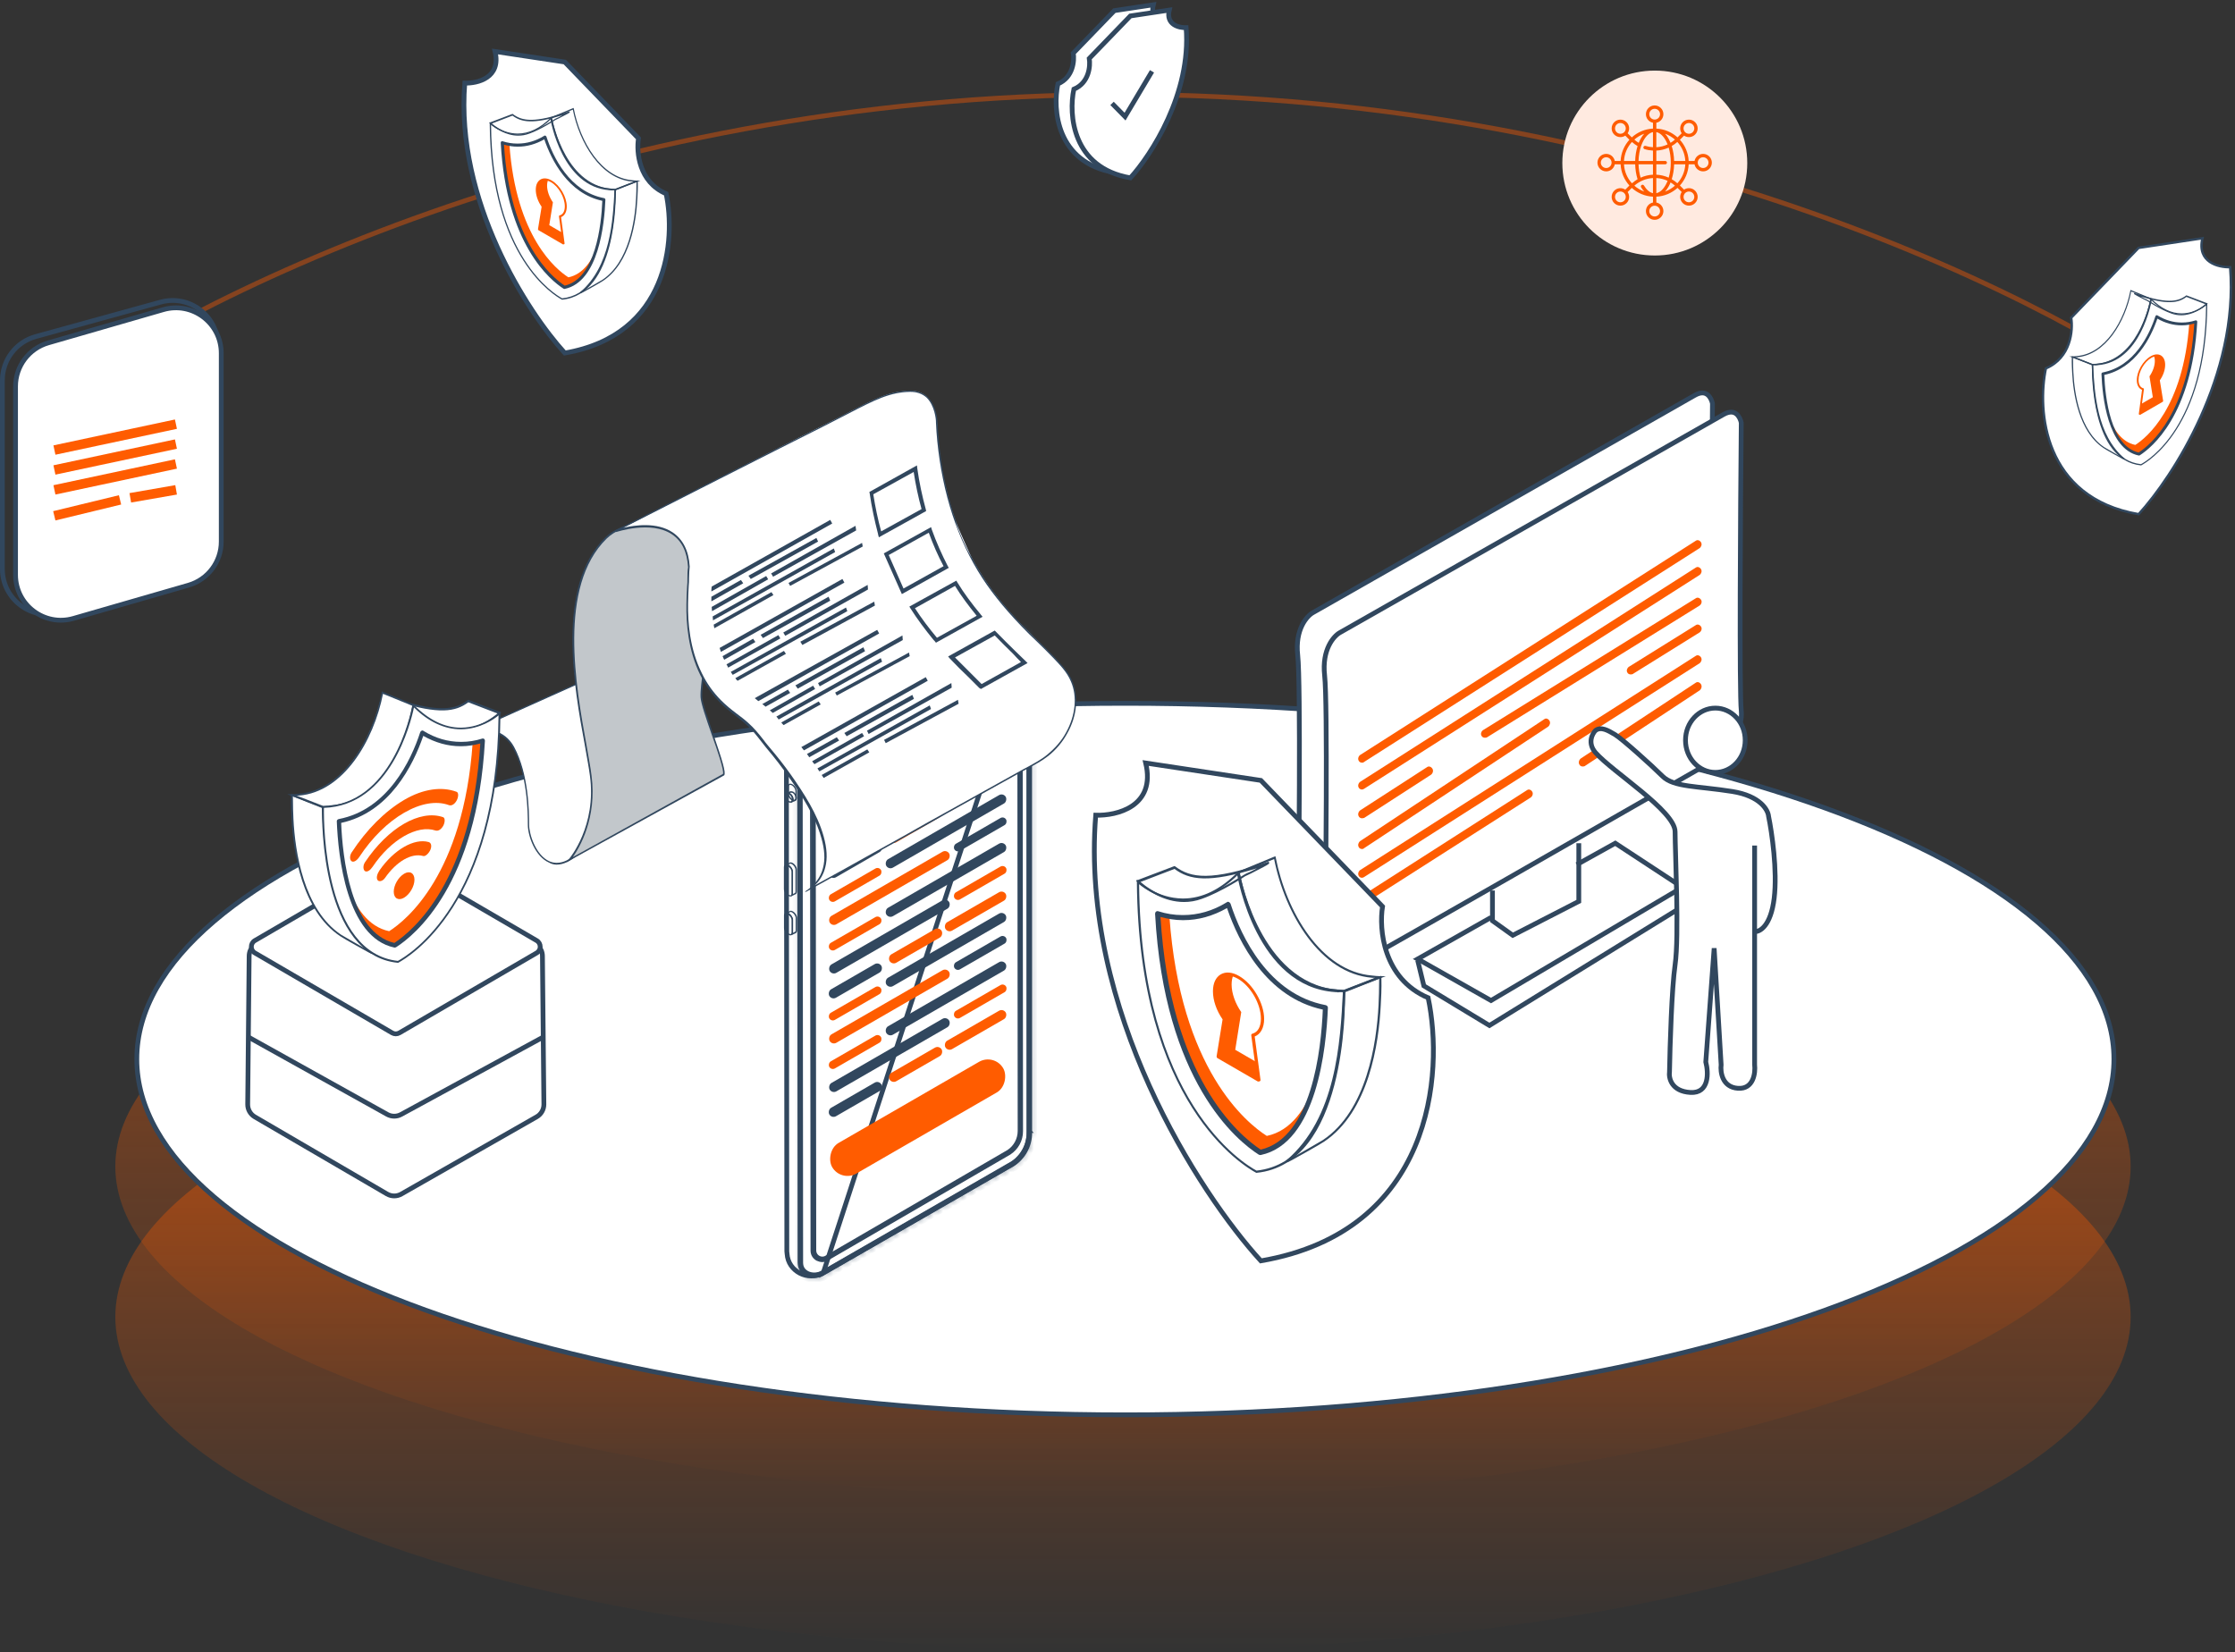 <svg width="468" height="346" viewBox="0 0 468 346" fill="none" xmlns="http://www.w3.org/2000/svg">
<rect x="0" y="0" width="468" height="346" fill="#333333" stroke="none"/>
<ellipse cx="235.147" cy="244.282" rx="211" ry="69.5" fill="url(#paint0_linear_408_18646)" fill-opacity="0.5"/>
<ellipse cx="235.147" cy="275.782" rx="211" ry="70" fill="url(#paint1_linear_408_18646)" fill-opacity="0.5"/>
<path d="M442.647 221.782C442.647 231.936 436.956 241.674 426.516 250.595C416.079 259.515 400.946 267.57 382.202 274.345C344.72 287.893 292.905 296.282 235.647 296.282C178.39 296.282 126.575 287.893 89.093 274.345C70.349 267.57 55.216 259.515 44.779 250.595C34.339 241.674 28.648 231.936 28.648 221.782C28.648 211.629 34.339 201.89 44.779 192.969C55.216 184.049 70.349 175.994 89.093 169.219C126.575 155.671 178.39 147.282 235.647 147.282C292.905 147.282 344.72 155.671 382.202 169.219C400.946 175.994 416.079 184.049 426.516 192.969C436.956 201.89 442.647 211.629 442.647 221.782Z" fill="white" stroke="#31475E"/>
<path d="M215.454 134.342L215.454 134.388C215.455 134.439 215.455 134.514 215.455 134.613C215.456 134.812 215.457 135.105 215.458 135.486C215.459 136.248 215.461 137.36 215.462 138.773C215.465 141.599 215.467 145.627 215.469 150.457C215.473 160.116 215.475 172.979 215.477 185.837C215.479 198.694 215.48 211.547 215.48 221.185L215.48 232.831L215.48 236.093L215.48 236.952L215.48 237.173L215.48 237.229V237.243V237.246C215.48 237.247 215.48 237.247 215.98 237.247H215.48C215.48 239.865 214.187 242.296 212.02 243.721L172.401 266.51L215.454 134.342ZM215.454 134.342C214.967 130.987 210.831 129.174 207.647 131.009L168.057 153.825C165.937 155.253 164.651 157.631 164.676 160.185L164.676 160.189L164.759 262.059V262.059C164.759 262.209 164.781 262.369 164.808 262.529L164.812 262.554L164.813 262.58C165.038 266.221 169.145 268.378 172.4 266.511L215.454 134.342Z" fill="white" stroke="#31475E"/>
<path d="M166.289 167.757C166.4 167.757 166.483 167.729 166.565 167.674C166.731 167.564 166.841 167.398 166.841 167.15V165.632C166.841 165.135 166.455 164.528 165.958 164.252C165.682 164.086 165.406 164.058 165.213 164.169C165.047 164.279 164.937 164.445 164.937 164.693V166.239C164.937 166.736 165.323 167.343 165.82 167.619C165.986 167.702 166.151 167.757 166.289 167.757ZM165.489 164.362C165.572 164.362 165.71 164.39 165.82 164.472C166.207 164.693 166.565 165.218 166.565 165.632V167.15C166.565 167.26 166.538 167.37 166.427 167.453C166.317 167.508 166.151 167.481 165.958 167.37C165.572 167.15 165.213 166.625 165.213 166.211V164.666C165.213 164.555 165.241 164.445 165.351 164.362C165.406 164.362 165.461 164.362 165.489 164.362Z" fill="#31475E"/>
<path d="M165.527 168.113C165.609 168.113 165.692 168.085 165.775 168.058C165.968 167.975 166.079 167.782 166.134 167.533C166.217 167.036 165.913 166.429 165.444 166.126C165.195 165.96 164.947 165.932 164.726 166.043C164.533 166.126 164.423 166.319 164.368 166.567C164.285 167.064 164.588 167.671 165.057 167.975C165.223 168.058 165.389 168.113 165.527 168.113ZM165.002 166.264C165.085 166.264 165.195 166.291 165.306 166.374C165.665 166.595 165.913 167.119 165.858 167.506C165.83 167.671 165.775 167.782 165.665 167.809C165.554 167.864 165.389 167.837 165.223 167.726C164.864 167.506 164.616 166.981 164.671 166.595C164.699 166.429 164.754 166.319 164.864 166.291C164.892 166.264 164.947 166.264 165.002 166.264Z" fill="#31475E"/>
<path d="M165.682 168.087L165.792 168.031L166.537 167.728C166.758 167.618 166.813 167.424 166.841 167.231C166.924 166.734 166.62 166.127 166.151 165.824C165.93 165.686 165.599 165.686 165.571 165.686H165.516L164.771 165.989L164.854 166.238C164.964 166.21 165.13 166.238 165.268 166.32C165.627 166.541 165.875 167.066 165.82 167.452C165.792 167.59 165.737 167.7 165.654 167.756L165.544 167.838L165.682 168.087ZM165.599 165.989C165.682 165.989 165.875 166.017 166.013 166.072C166.372 166.293 166.62 166.817 166.565 167.204C166.537 167.397 166.482 167.452 166.427 167.48L166.123 167.618C166.123 167.59 166.123 167.562 166.151 167.535C166.234 167.038 165.93 166.431 165.461 166.127C165.433 166.1 165.406 166.1 165.378 166.072L165.599 165.989Z" fill="#31475E"/>
<path d="M165.719 187.679L166.519 187.293C166.685 187.238 166.878 187.072 166.878 186.713V182.104C166.878 181.607 166.492 181 165.995 180.724C165.802 180.614 165.581 180.531 165.36 180.614L165.332 180.641L165.388 180.779L165.305 180.669L164.477 181.055L164.587 181.304C164.698 181.249 164.863 181.276 165.029 181.386C165.415 181.607 165.774 182.132 165.774 182.546V187.155C165.774 187.265 165.746 187.403 165.636 187.458L165.719 187.679ZM165.526 180.862C165.581 180.862 165.691 180.89 165.829 180.973C166.216 181.193 166.574 181.718 166.574 182.132V186.741C166.574 186.962 166.464 187.017 166.381 187.044L165.995 187.238C165.995 187.21 165.995 187.182 165.995 187.127V182.518C165.995 182.021 165.608 181.414 165.112 181.138C165.084 181.111 165.029 181.083 165.001 181.083L165.443 180.89C165.47 180.862 165.498 180.862 165.526 180.862Z" fill="#31475E"/>
<path d="M165.498 187.737C165.608 187.737 165.691 187.71 165.774 187.655C165.939 187.544 166.05 187.379 166.05 187.13V182.521C166.05 182.024 165.663 181.417 165.167 181.141C164.891 180.976 164.615 180.948 164.421 181.058C164.256 181.169 164.145 181.334 164.145 181.583V186.192C164.145 186.689 164.532 187.296 165.029 187.572C165.194 187.682 165.36 187.737 165.498 187.737ZM164.697 181.279C164.78 181.279 164.918 181.307 165.029 181.39C165.415 181.61 165.774 182.135 165.774 182.549V187.158C165.774 187.268 165.746 187.379 165.636 187.461C165.525 187.517 165.36 187.489 165.167 187.379C164.78 187.158 164.421 186.634 164.421 186.22V181.61C164.421 181.5 164.449 181.39 164.559 181.307C164.587 181.279 164.642 181.279 164.697 181.279Z" fill="#31475E"/>
<path d="M165.759 195.825L166.559 195.438C166.725 195.383 166.918 195.218 166.918 194.859V192.237C166.918 191.74 166.532 191.133 166.035 190.857C165.842 190.747 165.621 190.664 165.4 190.747L165.372 190.774L165.428 190.912L165.345 190.802L164.517 191.188L164.627 191.437C164.738 191.381 164.903 191.409 165.069 191.519C165.455 191.74 165.814 192.264 165.814 192.678V195.3C165.814 195.411 165.786 195.549 165.676 195.604L165.759 195.825ZM165.566 190.967C165.621 190.967 165.731 190.995 165.869 191.078C166.256 191.299 166.614 191.823 166.614 192.237V194.859C166.614 195.08 166.504 195.135 166.421 195.162L166.035 195.356C166.035 195.328 166.035 195.3 166.035 195.245V192.623C166.035 192.126 165.648 191.519 165.152 191.243C165.124 191.216 165.069 191.188 165.041 191.188L165.483 190.995C165.51 190.967 165.538 190.967 165.566 190.967Z" fill="#31475E"/>
<path d="M165.517 195.878C165.628 195.878 165.711 195.851 165.793 195.795C165.959 195.685 166.069 195.519 166.069 195.271V192.649C166.069 192.152 165.683 191.545 165.186 191.269C164.91 191.104 164.634 191.076 164.441 191.186C164.275 191.297 164.165 191.462 164.165 191.711V194.333C164.165 194.829 164.551 195.437 165.048 195.713C165.214 195.823 165.379 195.878 165.517 195.878ZM164.689 191.38C164.772 191.38 164.91 191.407 165.021 191.49C165.407 191.711 165.766 192.235 165.766 192.649V195.271C165.766 195.381 165.738 195.492 165.628 195.575C165.517 195.63 165.352 195.602 165.159 195.492C164.772 195.271 164.413 194.747 164.413 194.333V191.711C164.413 191.6 164.441 191.49 164.551 191.407C164.607 191.38 164.634 191.38 164.689 191.38Z" fill="#31475E"/>
<path d="M167.657 264.405V264.406C167.657 265.496 168.231 266.262 169.056 266.664C169.893 267.072 170.997 267.107 172.009 266.664L212.02 243.639C214.187 242.214 215.48 239.783 215.48 237.165C215.48 237.165 215.48 237.165 215.48 237.165L215.453 134.32C215.376 133.258 214.864 132.475 214.123 132.107C213.379 131.738 212.288 131.732 210.956 132.474C210.955 132.474 210.954 132.475 210.953 132.476L170.955 155.537C168.839 156.962 167.574 159.341 167.574 161.901C167.574 161.901 167.574 161.901 167.574 161.901L167.657 264.405Z" stroke="#31475E"/>
<mask id="path-13-inside-1_408_18646" fill="white">
<path d="M170.501 267.609C171.109 267.609 171.716 267.471 172.295 267.223L212.37 244.177C214.743 242.604 216.151 239.982 216.123 237.167L216.096 134.276C216.013 133.062 215.433 132.068 214.495 131.572C213.418 130.992 212.066 131.13 210.658 131.903L170.639 154.948C168.321 156.494 166.941 159.061 166.941 161.848L167.024 264.352C167.024 265.484 167.521 266.422 168.431 267.002C169.039 267.416 169.756 267.609 170.501 267.609ZM215.82 134.304L215.847 237.167C215.847 239.899 214.495 242.438 212.204 243.956L172.157 267.002C170.943 267.526 169.563 267.471 168.569 266.809C167.741 266.284 167.3 265.429 167.272 264.38L167.189 161.876C167.189 159.171 168.514 156.687 170.75 155.197L210.769 132.151C212.094 131.406 213.363 131.296 214.329 131.82C215.212 132.289 215.737 133.172 215.82 134.304Z"/>
</mask>
<path d="M170.501 267.609C171.109 267.609 171.716 267.471 172.295 267.223L212.37 244.177C214.743 242.604 216.151 239.982 216.123 237.167L216.096 134.276C216.013 133.062 215.433 132.068 214.495 131.572C213.418 130.992 212.066 131.13 210.658 131.903L170.639 154.948C168.321 156.494 166.941 159.061 166.941 161.848L167.024 264.352C167.024 265.484 167.521 266.422 168.431 267.002C169.039 267.416 169.756 267.609 170.501 267.609ZM215.82 134.304L215.847 237.167C215.847 239.899 214.495 242.438 212.204 243.956L172.157 267.002C170.943 267.526 169.563 267.471 168.569 266.809C167.741 266.284 167.3 265.429 167.272 264.38L167.189 161.876C167.189 159.171 168.514 156.687 170.75 155.197L210.769 132.151C212.094 131.406 213.363 131.296 214.329 131.82C215.212 132.289 215.737 133.172 215.82 134.304Z" fill="#31475E"/>
<path d="M172.295 267.223L172.794 268.09L172.743 268.119L172.689 268.142L172.295 267.223ZM212.37 244.177L212.922 245.011L212.896 245.028L212.868 245.044L212.37 244.177ZM216.123 237.167L215.123 237.177L215.123 237.167L216.123 237.167ZM216.096 134.276L217.093 134.208L217.096 134.242L217.096 134.276L216.096 134.276ZM214.495 131.572L214.027 132.455L214.021 132.452L214.495 131.572ZM210.658 131.903L210.159 131.036L210.168 131.031L210.177 131.026L210.658 131.903ZM170.639 154.948L170.085 154.116L170.112 154.098L170.14 154.082L170.639 154.948ZM166.941 161.848L165.941 161.849V161.848H166.941ZM167.024 264.352L168.024 264.351V264.352H167.024ZM168.431 267.002L168.968 266.158L168.982 266.167L168.995 266.176L168.431 267.002ZM215.82 134.304L216.817 134.231L216.82 134.267L216.82 134.304L215.82 134.304ZM215.847 237.167L216.847 237.167V237.167H215.847ZM212.204 243.956L212.756 244.79L212.73 244.807L212.703 244.823L212.204 243.956ZM172.157 267.002L172.656 267.869L172.606 267.897L172.554 267.92L172.157 267.002ZM168.569 266.809L169.104 265.964L169.114 265.97L169.124 265.977L168.569 266.809ZM167.272 264.38L166.273 264.406L166.272 264.393L166.272 264.381L167.272 264.38ZM167.189 161.876L166.189 161.877V161.876H167.189ZM170.75 155.197L170.195 154.365L170.222 154.346L170.251 154.33L170.75 155.197ZM210.769 132.151L210.27 131.285L210.279 131.28L210.769 132.151ZM214.329 131.82L213.86 132.703L213.852 132.699L214.329 131.82ZM170.501 266.609C170.957 266.609 171.43 266.505 171.901 266.303L172.689 268.142C172.001 268.437 171.261 268.609 170.501 268.609V266.609ZM171.797 266.356L211.871 243.31L212.868 245.044L172.794 268.09L171.797 266.356ZM211.817 243.344C213.913 241.954 215.147 239.647 215.123 237.177L217.123 237.157C217.154 240.317 215.573 243.254 212.922 245.011L211.817 243.344ZM215.123 237.167L215.096 134.277L217.096 134.276L217.123 237.167L215.123 237.167ZM215.098 134.344C215.034 133.407 214.603 132.761 214.027 132.455L214.963 130.688C216.263 131.376 216.992 132.717 217.093 134.208L215.098 134.344ZM214.021 132.452C213.349 132.09 212.374 132.102 211.14 132.779L210.177 131.026C211.758 130.158 213.488 129.894 214.969 130.691L214.021 132.452ZM211.157 132.769L171.138 155.815L170.14 154.082L210.159 131.036L211.157 132.769ZM171.194 155.78C169.153 157.141 167.941 159.396 167.941 161.848H165.941C165.941 158.725 167.489 155.846 170.085 154.116L171.194 155.78ZM167.941 161.847L168.024 264.351L166.024 264.353L165.941 161.849L167.941 161.847ZM168.024 264.352C168.024 265.164 168.364 265.773 168.968 266.158L167.894 267.845C166.677 267.071 166.024 265.804 166.024 264.352H168.024ZM168.995 266.176C169.414 266.461 169.929 266.609 170.501 266.609V268.609C169.583 268.609 168.663 268.37 167.868 267.828L168.995 266.176ZM216.82 134.304L216.847 237.167L214.847 237.167L214.82 134.304L216.82 134.304ZM216.847 237.167C216.847 240.233 215.328 243.086 212.756 244.79L211.652 243.123C213.661 241.791 214.847 239.566 214.847 237.167H216.847ZM212.703 244.823L172.656 267.869L171.659 266.135L211.705 243.09L212.703 244.823ZM172.554 267.92C171.086 268.554 169.339 268.524 168.015 267.641L169.124 265.977C169.787 266.418 170.8 266.499 171.761 266.084L172.554 267.92ZM168.034 267.653C166.888 266.928 166.308 265.743 166.273 264.406L168.272 264.354C168.292 265.115 168.595 265.641 169.104 265.964L168.034 267.653ZM166.272 264.381L166.189 161.877L168.189 161.875L168.272 264.379L166.272 264.381ZM166.189 161.876C166.189 158.839 167.679 156.042 170.195 154.365L171.304 156.029C169.349 157.332 168.189 159.503 168.189 161.876H166.189ZM170.251 154.33L210.27 131.285L211.268 133.018L171.249 156.063L170.251 154.33ZM210.279 131.28C211.784 130.433 213.435 130.197 214.806 130.941L213.852 132.699C213.292 132.395 212.403 132.379 211.259 133.023L210.279 131.28ZM214.798 130.937C216.035 131.594 216.713 132.817 216.817 134.231L214.822 134.377C214.76 133.528 214.39 132.984 213.86 132.703L214.798 130.937Z" fill="#31475E" mask="url(#path-13-inside-1_408_18646)"/>
<path d="M173.174 263.351L173.185 263.344L173.197 263.337L211.243 241.237C212.723 240.253 213.601 238.593 213.602 236.833C213.602 236.833 213.602 236.832 213.602 236.832L213.519 136.664C213.469 135.976 213.138 135.482 212.675 135.252C212.21 135.021 211.5 135.001 210.596 135.508C210.595 135.508 210.594 135.509 210.593 135.509L172.607 157.578C171.158 158.533 170.305 160.163 170.305 161.899C170.305 161.9 170.305 161.9 170.305 161.9L170.415 261.837V261.837C170.415 263.291 171.99 264.126 173.174 263.351Z" stroke="#31475E"/>
<path d="M172.181 264.293C172.651 264.293 173.092 264.155 173.506 263.879L211.566 241.772C213.249 240.668 214.243 238.819 214.215 236.832L214.132 136.646C214.077 135.763 213.663 135.073 213.001 134.714C212.256 134.3 211.262 134.383 210.269 134.962L172.237 157.069C170.581 158.146 169.615 159.967 169.615 161.954L169.725 261.892C169.725 262.803 170.222 263.603 171.022 264.017C171.409 264.183 171.795 264.293 172.181 264.293ZM211.98 134.714C212.311 134.714 212.614 134.797 212.89 134.935C213.47 135.238 213.829 135.873 213.884 136.646L213.967 236.832C213.967 238.736 213.028 240.502 211.428 241.551L173.368 263.658C172.706 264.1 171.878 264.127 171.16 263.769C170.443 263.382 170.029 262.692 170.029 261.864L169.918 161.927C169.918 160.05 170.829 158.311 172.402 157.29L210.434 135.183C210.959 134.879 211.511 134.714 211.98 134.714Z" fill="#31475E"/>
<path d="M185.345 147.382L194.066 142.304C194.315 142.166 194.536 142.304 194.536 142.635C194.536 142.966 194.342 143.353 194.094 143.518L185.373 148.597C185.124 148.735 184.903 148.597 184.903 148.266C184.903 147.934 185.097 147.548 185.345 147.382Z" fill="#31475E"/>
<rect width="28.884" height="2.037" rx="1.018" transform="matrix(-0.866 0.5 0.5 0.866 210.088 140.766)" fill="#31475E"/>
<rect width="28.884" height="2.037" rx="1.018" transform="matrix(-0.866 0.5 0.5 0.866 210.088 165.99)" fill="#31475E"/>
<rect width="28.884" height="2.037" rx="1.018" transform="matrix(-0.866 0.5 0.5 0.866 210.088 190.805)" fill="#31475E"/>
<rect width="28.884" height="2.037" rx="1.018" transform="matrix(-0.866 0.5 0.5 0.866 210.088 150.938)" fill="#31475E"/>
<rect width="28.884" height="2.037" rx="1.018" transform="matrix(-0.866 0.5 0.5 0.866 210.088 176.159)" fill="#31475E"/>
<rect width="28.884" height="2.037" rx="1.018" transform="matrix(-0.866 0.5 0.5 0.866 210.088 200.977)" fill="#31475E"/>
<rect width="14.582" height="2.037" rx="1.018" transform="matrix(-0.866 0.5 0.5 0.866 210.088 161.106)" fill="#FF5C00"/>
<rect width="14.582" height="2.037" rx="1.018" transform="matrix(-0.866 0.5 0.5 0.866 210.088 186.333)" fill="#FF5C00"/>
<rect width="14.582" height="2.037" rx="1.018" transform="matrix(-0.866 0.5 0.5 0.866 210.088 211.146)" fill="#FF5C00"/>
<rect width="41.368" height="7.413" rx="3.706" transform="matrix(-0.866 0.5 0.5 0.866 208.219 220.504)" fill="#FF5C00"/>
<rect width="12.584" height="2.037" rx="1.018" transform="matrix(-0.866 0.5 0.5 0.866 196.663 168.839)" fill="#FF5C00"/>
<rect width="12.584" height="2.037" rx="1.018" transform="matrix(-0.866 0.5 0.5 0.866 196.663 194.061)" fill="#FF5C00"/>
<rect width="12.584" height="2.037" rx="1.018" transform="matrix(-0.866 0.5 0.5 0.866 196.663 218.876)" fill="#FF5C00"/>
<rect width="12.584" height="2.037" rx="1.018" transform="matrix(-0.866 0.5 0.5 0.866 184.048 176.159)" fill="#31475E"/>
<rect width="12.584" height="2.037" rx="1.018" transform="matrix(-0.866 0.5 0.5 0.866 184.048 201.384)" fill="#31475E"/>
<rect width="12.584" height="2.037" rx="1.018" transform="matrix(-0.866 0.5 0.5 0.866 184.048 226.201)" fill="#31475E"/>
<rect width="28.884" height="2.037" rx="1.018" transform="matrix(0.866 -0.5 -0.5 -0.866 174.246 168.839)" fill="#FF5C00"/>
<rect width="28.884" height="2.037" rx="1.018" transform="matrix(0.866 -0.5 -0.5 -0.866 174.246 194.061)" fill="#FF5C00"/>
<rect width="28.884" height="2.037" rx="1.018" transform="matrix(0.866 -0.5 -0.5 -0.866 174.246 218.876)" fill="#FF5C00"/>
<rect width="28.884" height="2.037" rx="1.018" transform="matrix(0.866 -0.5 -0.5 -0.866 174.246 179.008)" fill="#31475E"/>
<rect width="28.884" height="2.037" rx="1.018" transform="matrix(0.866 -0.5 -0.5 -0.866 174.246 204.229)" fill="#31475E"/>
<rect width="28.884" height="2.037" rx="1.018" transform="matrix(0.866 -0.5 -0.5 -0.866 174.246 229.049)" fill="#31475E"/>
<rect width="12.495" height="1.714" rx="0.857" transform="matrix(-0.866 0.5 0.5 0.866 184.048 156.225)" fill="#FF5C00"/>
<rect width="12.495" height="1.714" rx="0.857" transform="matrix(-0.866 0.5 0.5 0.866 184.048 181.449)" fill="#FF5C00"/>
<rect width="12.495" height="1.714" rx="0.857" transform="matrix(-0.866 0.5 0.5 0.866 184.048 206.266)" fill="#FF5C00"/>
<rect width="12.495" height="1.714" rx="0.857" transform="matrix(-0.866 0.5 0.5 0.866 184.048 166.396)" fill="#FF5C00"/>
<rect width="12.495" height="1.714" rx="0.857" transform="matrix(-0.866 0.5 0.5 0.866 184.048 191.62)" fill="#FF5C00"/>
<rect width="12.495" height="1.714" rx="0.857" transform="matrix(-0.866 0.5 0.5 0.866 184.048 216.435)" fill="#FF5C00"/>
<rect width="12.495" height="1.714" rx="0.857" transform="matrix(0.866 -0.5 -0.5 -0.866 200.276 153.378)" fill="#31475E"/>
<rect width="12.495" height="1.714" rx="0.857" transform="matrix(0.866 -0.5 -0.5 -0.866 200.276 178.603)" fill="#31475E"/>
<rect width="12.495" height="1.714" rx="0.857" transform="matrix(0.866 -0.5 -0.5 -0.866 200.276 203.417)" fill="#31475E"/>
<rect width="12.495" height="1.714" rx="0.857" transform="matrix(0.866 -0.5 -0.5 -0.866 200.276 163.547)" fill="#FF5C00"/>
<rect width="12.495" height="1.714" rx="0.857" transform="matrix(0.866 -0.5 -0.5 -0.866 200.276 188.771)" fill="#FF5C00"/>
<rect width="12.495" height="1.714" rx="0.857" transform="matrix(0.866 -0.5 -0.5 -0.866 200.276 213.589)" fill="#FF5C00"/>
<path d="M130.393 139.879C130.393 139.879 129.293 139.329 127.849 140.085L98.216 153.354C98.216 153.354 104.542 151.154 107.498 156.448C110.454 161.742 110.661 168.961 110.661 172.605C110.661 176.249 114.442 184.843 121.18 178.449C127.849 172.193 130.393 139.879 130.393 139.879Z" fill="white"/>
<path d="M116.573 181.062C118.017 181.062 119.598 180.305 121.248 178.724C127.917 172.399 130.392 141.254 130.53 139.948V139.81L130.461 139.741C130.392 139.741 129.223 139.123 127.78 139.948L98.147 153.217L98.285 153.561C98.353 153.561 104.541 151.498 107.36 156.586C110.454 162.155 110.523 170.061 110.523 172.674C110.523 175.149 112.104 179.412 114.992 180.649C115.473 180.924 116.023 181.062 116.573 181.062ZM130.186 140.016C129.98 142.216 127.436 172.399 121.042 178.449C118.911 180.512 116.848 181.131 115.06 180.374C112.242 179.137 110.798 174.805 110.798 172.674C110.798 170.061 110.729 162.086 107.635 156.379C105.573 152.667 101.86 152.529 99.728 152.804L127.917 140.154C129.017 139.673 129.911 139.879 130.186 140.016Z" fill="#31475E"/>
<path d="M148.2 135.89C148.2 135.89 146.756 143.384 146.893 145.997C147.099 148.747 152.325 161.26 151.5 162.222L119.323 180.029C119.323 180.029 125.099 173.223 123.655 162.497C122.211 151.772 114.579 124.752 126.817 112.72C132.386 107.22 148.131 108.526 147.718 118.22C147.306 127.64 147.512 130.046 148.2 135.89Z" fill="#C2C7CB"/>
<path d="M118.574 180.58L151.644 162.361C152.057 161.811 151.232 159.198 149.376 153.767C148.276 150.535 147.107 147.235 147.038 145.998C146.9 143.454 148.344 136.028 148.344 135.891C147.657 129.909 147.45 127.572 147.932 118.153C148.069 114.784 146.282 112.034 142.844 110.521C137.688 108.252 130.194 109.146 126.756 112.515C116.374 122.69 120.156 143.66 122.493 156.242C122.906 158.648 123.318 160.779 123.525 162.429C124.968 172.949 119.262 179.755 119.193 179.824L118.574 180.58ZM151.369 162.086L119.949 179.48C121.324 177.555 125.037 171.299 123.868 162.429C123.662 160.711 123.25 158.648 122.837 156.173C120.568 143.729 116.787 122.828 127.031 112.79C130.4 109.49 137.688 108.596 142.707 110.865C146.007 112.309 147.726 114.921 147.588 118.153C147.175 127.572 147.382 129.909 148.001 135.891C147.863 136.441 146.557 143.454 146.694 145.998C146.763 147.304 147.863 150.466 149.032 153.835C150.201 157.067 151.713 161.536 151.369 162.086Z" fill="#31475E"/>
<path d="M172.266 89.139C181.686 84.464 185.123 81.92 190.623 81.851C196.055 81.782 196.192 88.383 196.192 88.383C196.261 89.689 196.33 90.995 196.467 92.302C197.43 102.408 200.318 112.309 205.887 120.903C208.637 125.165 212.006 129.016 215.65 132.591C217.3 134.241 219.018 135.822 220.6 137.541C222.044 139.053 223.556 140.635 224.381 142.629C225.894 146.135 225.206 150.191 223.35 153.492C222.319 155.279 221.012 156.86 219.362 158.167C217.781 159.404 215.993 160.298 214.274 161.261C205.955 165.867 197.705 170.542 189.386 175.149C182.511 178.999 175.635 182.849 168.691 186.699C170.616 185.53 172.06 183.812 172.61 181.68C173.16 179.618 172.817 177.349 172.266 175.286C170.96 170.611 168.21 166.348 165.391 162.429C163.879 160.367 162.297 158.304 160.716 156.379C159.41 154.798 158.103 152.942 156.522 151.566C154.735 149.916 152.672 148.61 150.953 146.891C149.303 145.172 147.928 143.247 146.828 141.116C144.628 136.647 143.872 131.422 143.94 126.472C143.94 125.234 144.009 123.997 144.078 122.759C144.147 121.384 144.078 120.078 144.284 118.703C143.459 106.19 128.952 111.277 128.952 111.277C128.952 111.277 162.847 93.814 172.266 89.139Z" fill="white"/>
<path d="M168.759 186.768C173.571 184.086 178.453 181.405 183.266 178.724L189.453 175.286C192.41 173.636 195.435 171.986 198.391 170.267C203.685 167.311 209.048 164.354 214.342 161.398C214.686 161.192 215.029 161.054 215.373 160.848C216.748 160.092 218.192 159.335 219.498 158.304C221.148 156.998 222.523 155.348 223.486 153.56C225.549 149.916 225.892 145.86 224.517 142.56C223.692 140.566 222.042 138.916 220.667 137.472C219.636 136.372 218.536 135.341 217.504 134.309C216.886 133.691 216.267 133.141 215.648 132.522C211.454 128.328 208.36 124.615 205.954 120.903C200.798 112.927 197.635 103.371 196.604 92.37C196.466 91.133 196.397 89.826 196.329 88.589V88.52C196.329 88.382 196.26 85.082 194.266 83.157C193.303 82.263 192.135 81.782 190.622 81.782C186.222 81.851 183.059 83.501 177.284 86.526C175.84 87.282 174.121 88.176 172.196 89.139C162.915 93.745 129.157 110.933 128.882 111.071L129.02 111.415C129.088 111.415 136.307 108.94 140.708 111.896C142.77 113.271 143.87 115.54 144.076 118.771C143.939 119.596 143.939 120.421 143.939 121.178C143.939 121.728 143.939 122.278 143.87 122.828C143.801 124.203 143.733 125.44 143.733 126.54C143.664 130.459 144.076 136.166 146.62 141.322C147.652 143.454 149.095 145.379 150.745 147.097C151.777 148.129 152.877 149.022 153.977 149.848C154.733 150.466 155.558 151.085 156.314 151.773C157.483 152.804 158.446 154.041 159.408 155.279C159.752 155.692 160.096 156.173 160.44 156.585C162.365 158.854 163.809 160.779 165.115 162.636C167.865 166.554 170.684 170.817 171.99 175.492C172.678 177.899 172.815 179.961 172.334 181.749C171.853 183.743 170.478 185.53 168.552 186.699L168.759 186.768ZM195.985 88.314V88.451C196.054 89.758 196.122 91.064 196.26 92.37C197.36 103.371 200.523 113.065 205.679 121.04C208.154 124.821 211.248 128.534 215.442 132.728C216.061 133.347 216.679 133.897 217.298 134.516C218.329 135.547 219.43 136.578 220.461 137.678C221.836 139.122 223.417 140.703 224.242 142.697C225.617 145.86 225.205 149.848 223.211 153.423C222.248 155.21 220.873 156.723 219.292 158.029C218.054 159.06 216.611 159.817 215.236 160.573C214.892 160.779 214.548 160.917 214.204 161.123C208.91 164.079 203.548 167.036 198.254 169.992C195.297 171.642 192.272 173.292 189.316 175.011L183.128 178.449C178.934 180.786 174.809 183.124 170.615 185.393C171.715 184.361 172.471 183.055 172.815 181.611C173.296 179.755 173.159 177.624 172.471 175.149C171.165 170.473 168.346 166.142 165.596 162.223C164.29 160.367 162.777 158.442 160.852 156.173C160.508 155.76 160.165 155.348 159.821 154.866C158.858 153.629 157.827 152.391 156.658 151.36C155.902 150.673 155.077 150.054 154.252 149.435C153.152 148.61 152.052 147.716 151.02 146.685C149.37 145.035 147.995 143.11 146.964 140.978C144.42 135.891 144.008 130.253 144.076 126.403C144.076 125.303 144.145 124.065 144.214 122.69C144.283 122.14 144.283 121.59 144.283 121.04C144.283 120.215 144.351 119.39 144.42 118.634C144.214 115.265 142.976 112.927 140.845 111.483C137.545 109.283 132.938 109.971 130.532 110.521C137.27 107.083 164.221 93.401 172.334 89.345C174.259 88.382 175.909 87.489 177.422 86.732C183.128 83.776 186.291 82.126 190.622 82.057C191.997 82.057 193.166 82.47 194.06 83.295C195.71 84.945 195.985 87.764 195.985 88.314Z" fill="#31475E"/>
<path d="M203.481 116.917C203.412 116.848 203.412 116.71 203.343 116.642C202.106 114.373 201.006 111.898 200.043 109.147L203.481 116.917Z" fill="#EFEFF4"/>
<path d="M184.032 112.516L193.932 107.016L193.863 106.672C193.107 103.922 192.488 101.034 192.076 98.078L192.007 97.459L182.038 103.028L182.107 103.303C182.519 106.191 183.138 109.009 183.825 111.691C183.825 111.76 183.894 111.897 183.894 112.035L184.032 112.516ZM192.97 106.603L184.513 111.278C183.825 108.803 183.275 106.122 182.863 103.509L191.32 98.834C191.732 101.515 192.282 104.128 192.97 106.603Z" fill="#31475E"/>
<path d="M188.846 124.41L198.677 118.91L198.471 118.566C197.233 116.16 196.065 113.547 195.102 110.866L194.965 110.385L185.064 115.885L188.846 124.41ZM197.577 118.566L189.189 123.242L186.095 116.229L194.483 111.554C195.377 114.029 196.408 116.366 197.577 118.566Z" fill="#31475E"/>
<path d="M195.986 134.587L205.749 129.156L205.405 128.743C203.48 126.405 201.83 124.205 200.455 121.937L200.248 121.593L190.417 127.024L190.623 127.368C192.067 129.637 193.648 131.768 195.504 134.037C195.573 134.106 195.642 134.175 195.711 134.243L195.986 134.587ZM204.511 128.949L196.192 133.556C194.473 131.493 192.961 129.499 191.585 127.368L199.973 122.693C201.28 124.824 202.792 126.818 204.511 128.949Z" fill="#31475E"/>
<path d="M205.408 144.279L215.17 138.848L214.758 138.435C214.07 137.748 213.314 137.06 212.558 136.304C211.252 135.066 209.945 133.691 208.501 132.247L208.295 132.041L198.532 137.472L198.876 137.885C200.182 139.26 201.42 140.498 202.657 141.666C203.414 142.423 204.17 143.179 204.857 143.867C204.926 143.935 204.995 144.004 205.064 144.073L205.408 144.279ZM213.795 138.641L205.545 143.248C204.857 142.56 204.101 141.804 203.345 141.048C202.245 139.948 201.145 138.848 199.976 137.679L208.295 133.072C209.601 134.447 210.908 135.685 212.145 136.922C212.627 137.472 213.245 138.091 213.795 138.641Z" fill="#31475E"/>
<path d="M148.961 123.86L174.262 109.628L173.849 108.872L149.029 122.829C148.961 123.241 148.961 123.516 148.961 123.86Z" fill="#31475E"/>
<path d="M148.959 124.961C148.959 125.305 148.959 125.58 148.959 125.924L155.628 122.143L155.147 121.455L148.959 124.961Z" fill="#31475E"/>
<path d="M156.725 120.56L157.206 121.247L171.301 113.41L170.957 112.653L156.725 120.56Z" fill="#31475E"/>
<path d="M165.113 122.073L165.456 122.692L180.651 114.442L180.513 113.686L165.113 122.073Z" fill="#31475E"/>
<path d="M149.438 130.804C149.506 131.079 149.506 131.285 149.575 131.56L161.951 124.616L161.538 123.997L149.438 130.804Z" fill="#31475E"/>
<path d="M149.231 129.084C149.231 129.359 149.299 129.634 149.299 129.909L174.875 115.609L174.6 114.853L149.231 129.084Z" fill="#31475E"/>
<path d="M161.47 120.08L161.882 120.768L179.277 111.074L179.139 110.111L161.47 120.08Z" fill="#31475E"/>
<path d="M149.025 127.091C149.025 127.366 149.094 127.709 149.094 127.984L160.851 121.315L160.438 120.628L149.025 127.091Z" fill="#31475E"/>
<path d="M150.684 135.684C150.753 135.959 150.89 136.234 150.959 136.509L176.81 122.002L176.398 121.246L150.684 135.684Z" fill="#31475E"/>
<path d="M151.301 137.403C151.439 137.678 151.508 137.953 151.645 138.159L158.177 134.446L157.695 133.759L151.301 137.403Z" fill="#31475E"/>
<path d="M159.274 132.934L159.755 133.622L173.849 125.784L173.505 124.959L159.274 132.934Z" fill="#31475E"/>
<path d="M167.592 134.377L168.005 135.065L183.199 126.814L183.062 125.989L167.592 134.377Z" fill="#31475E"/>
<path d="M153.978 142.009C154.116 142.215 154.253 142.422 154.459 142.559L164.566 136.922L164.153 136.303L153.978 142.009Z" fill="#31475E"/>
<path d="M153.017 140.702C153.154 140.908 153.292 141.115 153.429 141.321L177.424 127.983L177.149 127.227L153.017 140.702Z" fill="#31475E"/>
<path d="M164.014 132.455L164.426 133.142L181.752 123.448L181.683 122.485L164.014 132.455Z" fill="#31475E"/>
<path d="M152.123 139.121C152.261 139.327 152.399 139.602 152.467 139.808L163.399 133.689L162.986 133.002L152.123 139.121Z" fill="#31475E"/>
<path d="M158.036 146.203C158.311 146.409 158.518 146.615 158.793 146.822L184.094 132.659L183.681 131.902L158.036 146.203Z" fill="#31475E"/>
<path d="M159.616 147.44C159.891 147.646 160.098 147.784 160.304 147.99L165.46 145.103L164.979 144.415L159.616 147.44Z" fill="#31475E"/>
<path d="M166.557 143.522L167.039 144.21L181.133 136.372L180.789 135.547L166.557 143.522Z" fill="#31475E"/>
<path d="M174.876 145.033L175.22 145.652L190.483 137.402L190.345 136.646L174.876 145.033Z" fill="#31475E"/>
<path d="M163.599 151.291C163.737 151.497 163.874 151.635 164.081 151.841L171.85 147.509L171.437 146.891L163.599 151.291Z" fill="#31475E"/>
<path d="M162.569 150.052C162.707 150.19 162.844 150.396 163.05 150.671L184.708 138.571L184.433 137.814L162.569 150.052Z" fill="#31475E"/>
<path d="M171.297 143.04L171.641 143.728L189.036 134.034L188.967 133.071L171.297 143.04Z" fill="#31475E"/>
<path d="M161.195 148.746C161.401 148.953 161.607 149.09 161.813 149.296L170.683 144.277L170.27 143.59L161.195 148.746Z" fill="#31475E"/>
<path d="M167.796 156.448C168.003 156.654 168.14 156.929 168.346 157.136L194.266 142.56L193.854 141.804L167.796 156.448Z" fill="#31475E"/>
<path d="M168.968 157.893C169.106 158.099 169.312 158.306 169.45 158.581L175.706 155.074L175.225 154.387L168.968 157.893Z" fill="#31475E"/>
<path d="M176.803 153.492L177.284 154.179L191.378 146.342L191.035 145.517L176.803 153.492Z" fill="#31475E"/>
<path d="M185.122 154.935L185.465 155.622L200.729 147.372L200.591 146.547L185.122 154.935Z" fill="#31475E"/>
<path d="M172.059 162.291C172.197 162.498 172.334 162.704 172.472 162.91L182.028 157.547L181.616 156.929L172.059 162.291Z" fill="#31475E"/>
<path d="M171.165 160.916C171.302 161.123 171.44 161.329 171.577 161.535L194.953 148.472L194.678 147.716L171.165 160.916Z" fill="#31475E"/>
<path d="M181.543 153.012L181.887 153.7L199.281 144.006L199.213 143.043L181.543 153.012Z" fill="#31475E"/>
<path d="M170.065 159.404C170.203 159.61 170.34 159.816 170.547 160.023L180.928 154.179L180.516 153.491L170.065 159.404Z" fill="#31475E"/>
<path d="M330.031 180.881V175.419L312.084 185.563V192.586L297.259 201.949V207.411L312.084 214.434L351.88 189.464V185.563L337.834 175.419L330.031 180.881Z" fill="white"/>
<path d="M274.906 128.302L274.909 128.301L354.858 82.793C355.537 82.406 356.079 82.276 356.504 82.282C356.923 82.289 357.262 82.43 357.542 82.648C358.112 83.091 358.452 83.87 358.581 84.497C358.493 93.739 358.388 107.808 358.358 120.045C358.342 126.174 358.346 131.845 358.379 136.22C358.412 140.576 358.475 143.686 358.584 144.66C358.778 146.394 358.131 148.334 357.187 150.096C356.268 151.812 355.102 153.294 354.298 154.146C342.663 160.833 325.577 172.355 310.774 182.541C306.233 185.666 301.902 188.668 298.009 191.367C295.545 193.075 293.256 194.662 291.2 196.082C285.874 199.759 282.135 202.295 280.904 202.958C278.551 204.226 276.336 203.886 274.644 203.084C273.794 202.682 273.083 202.165 272.568 201.686C272.31 201.447 272.106 201.221 271.959 201.029C271.845 200.879 271.778 200.766 271.744 200.694C271.876 191.749 272.033 177.342 272.078 164.451C272.124 151.536 272.06 140.088 271.74 137.226C271.129 131.761 273.693 128.981 274.906 128.302Z" fill="white" stroke="#31475E"/>
<path d="M280.552 132.483L280.555 132.482L360.868 86.811C361.551 86.423 362.096 86.292 362.524 86.299C362.945 86.306 363.286 86.447 363.568 86.666C364.141 87.112 364.483 87.894 364.612 88.523C364.524 97.799 364.419 111.918 364.388 124.198C364.373 130.349 364.376 136.04 364.41 140.43C364.443 144.803 364.506 147.923 364.616 148.901C364.81 150.642 364.161 152.589 363.212 154.357C362.289 156.08 361.117 157.567 360.309 158.422C336.943 171.825 289.094 199.227 284.034 201.95C281.546 203.289 279.902 203.52 278.886 203.347C277.947 203.188 277.519 202.683 277.375 202.31C277.506 193.339 277.664 179.58 277.71 167.345C277.756 155.092 277.691 144.312 277.37 141.44C276.757 135.955 279.332 133.165 280.552 132.483Z" fill="white" stroke="#31475E"/>
<path d="M312.516 186.475V192.818L316.769 195.862L330.592 188.759V176.581" stroke="#31475E"/>
<path d="M312.208 192.128L296.854 200.824L312.208 209.52L352.287 185.804L338.234 176.581L330.166 181.061" stroke="#31475E"/>
<path d="M296.854 201.09L298.149 206.446L311.878 214.747L352.287 189.842V185.825" stroke="#31475E"/>
<path d="M285.181 159.712C284.937 159.712 284.633 159.577 284.511 159.308C284.267 158.904 284.45 158.365 284.815 158.095L355.096 113.238C355.462 112.968 355.949 113.171 356.192 113.575C356.436 113.979 356.253 114.518 355.888 114.787L285.607 159.577C285.485 159.712 285.363 159.712 285.181 159.712Z" fill="#FF5C00"/>
<path d="M285.181 165.333C284.937 165.333 284.633 165.198 284.511 164.929C284.267 164.525 284.45 163.986 284.815 163.716L355.096 118.859C355.462 118.59 355.949 118.792 356.192 119.196C356.436 119.6 356.253 120.139 355.888 120.408L285.607 165.198C285.485 165.266 285.363 165.333 285.181 165.333Z" fill="#FF5C00"/>
<path d="M285.201 171.359C284.951 171.359 284.639 171.22 284.514 170.942C284.264 170.524 284.451 169.967 284.826 169.689L298.827 160.64C299.202 160.362 299.702 160.571 299.952 160.988C300.202 161.406 300.015 161.963 299.64 162.241L285.639 171.29C285.514 171.29 285.389 171.359 285.201 171.359Z" fill="#FF5C00"/>
<path d="M310.909 154.487C310.662 154.487 310.353 154.354 310.23 154.09C309.983 153.692 310.168 153.162 310.539 152.898L355.09 125.284C355.46 125.019 355.953 125.217 356.2 125.615C356.447 126.012 356.262 126.542 355.892 126.807L311.341 154.421C311.217 154.487 311.032 154.487 310.909 154.487Z" fill="#FF5C00"/>
<path d="M285.17 177.788C284.93 177.788 284.629 177.65 284.509 177.375C284.269 176.962 284.449 176.411 284.81 176.136L323.379 150.598C323.739 150.323 324.22 150.529 324.46 150.942C324.7 151.355 324.52 151.906 324.16 152.181L285.591 177.65C285.471 177.788 285.35 177.788 285.17 177.788Z" fill="#FF5C00"/>
<path d="M341.434 141.231C341.189 141.231 340.883 141.099 340.76 140.834C340.515 140.437 340.699 139.908 341.066 139.643L355.1 130.908C355.468 130.643 355.958 130.841 356.203 131.239C356.448 131.636 356.264 132.165 355.897 132.43L341.863 141.165C341.741 141.231 341.557 141.231 341.434 141.231Z" fill="#FF5C00"/>
<path d="M285.181 183.816C284.937 183.816 284.633 183.682 284.511 183.412C284.267 183.008 284.45 182.469 284.815 182.2L355.096 137.342C355.462 137.073 355.949 137.275 356.192 137.679C356.436 138.083 356.253 138.622 355.888 138.892L285.607 183.682C285.485 183.749 285.363 183.816 285.181 183.816Z" fill="#FF5C00"/>
<path d="M285.17 189.437C284.93 189.437 284.629 189.303 284.509 189.037C284.269 188.637 284.449 188.104 284.81 187.838L319.764 165.456C320.124 165.19 320.605 165.39 320.845 165.789C321.085 166.189 320.905 166.722 320.544 166.988L285.59 189.303C285.47 189.37 285.35 189.437 285.17 189.437Z" fill="#FF5C00"/>
<path d="M331.386 160.512C331.141 160.512 330.834 160.372 330.711 160.091C330.465 159.67 330.65 159.109 331.018 158.828L355.09 142.966C355.459 142.685 355.95 142.896 356.196 143.317C356.441 143.738 356.257 144.299 355.889 144.58L331.816 160.442C331.632 160.512 331.509 160.512 331.386 160.512Z" fill="#FF5C00"/>
<path d="M365.434 155.014C365.434 158.765 362.604 161.746 359.185 161.746C355.765 161.746 352.935 158.765 352.935 155.014C352.935 151.263 355.765 148.282 359.185 148.282C362.604 148.282 365.434 151.263 365.434 155.014Z" fill="white" stroke="#31475E"/>
<path d="M334.098 157.612C332.353 155.609 333.416 153.642 334.098 152.964C335.266 152.093 336.728 152.964 338.189 153.836C339.651 154.707 345.788 160.226 348.126 162.549C350.463 164.873 355.431 164.583 362.737 165.744C368.582 166.674 370.238 169.617 370.335 170.972C371.017 174.264 372.206 182.3 371.504 188.109C370.803 193.918 368.485 195.177 367.413 195.08V222.963C367.608 224.706 367.179 228.134 363.906 227.901C360.633 227.669 360.205 224.513 360.399 222.963L358.938 198.565L357.185 222.383C357.769 224.609 357.945 229.005 353.97 228.773C349.996 228.54 349.392 225.771 349.587 224.416C349.684 218.994 350.054 206.931 350.756 202.051C351.632 195.951 350.756 178.524 350.756 174.167C350.756 169.811 337.579 161.608 334.098 157.612Z" fill="white"/>
<path d="M367.413 177.072V195.08M367.413 195.08V222.963C367.608 224.706 367.179 228.134 363.906 227.901C360.633 227.669 360.205 224.513 360.399 222.963L358.938 198.565L357.185 222.383C357.769 224.609 357.945 229.005 353.97 228.773C349.996 228.54 349.392 225.771 349.587 224.416C349.684 218.994 350.054 206.931 350.756 202.051C351.632 195.951 350.756 178.524 350.756 174.167C350.756 169.811 337.579 161.608 334.098 157.612C332.353 155.609 333.416 153.642 334.098 152.964C335.266 152.093 336.728 152.964 338.189 153.836C339.651 154.707 345.788 160.226 348.126 162.549C350.463 164.873 355.431 164.583 362.737 165.744C368.582 166.674 370.238 169.617 370.335 170.972C371.017 174.264 372.206 182.3 371.504 188.109C370.803 193.918 368.485 195.177 367.413 195.08Z" stroke="#31475E"/>
<path d="M289.496 189.829L264.018 163.424L239.905 159.782C242.089 168.887 233.839 170.86 229.441 170.708C226.165 211.499 251.127 249.922 264.018 264.035C300.051 257.844 302.387 224.732 299.05 208.95C289.587 204.943 288.738 194.533 289.496 189.829Z" fill="white" stroke="#31475E"/>
<path d="M247.935 188.89C249.135 188.89 250.401 188.691 251.667 188.224C255.666 186.825 260.664 183.559 260.731 183.492C260.864 183.426 261.397 183.159 261.997 182.893C264.33 181.693 265.263 181.226 265.596 180.96C265.796 180.827 265.796 180.76 265.729 180.627L265.662 180.427L265.463 180.493C253.533 184.559 249.335 183.892 246.069 181.426L245.936 181.36L237.872 184.425L238.205 184.759C240.205 186.491 243.737 188.89 247.935 188.89ZM260.531 183.159C260.464 183.159 255.533 186.425 251.534 187.824C246.136 189.757 241.271 186.758 238.805 184.692L245.936 181.96C249.068 184.292 253.067 184.958 263.197 181.826C262.73 182.093 262.197 182.359 261.797 182.559C261.131 182.826 260.731 183.026 260.531 183.159Z" fill="#31475E"/>
<path d="M269.468 243.408C269.734 243.408 270.401 243.008 273.266 241.408C275.066 240.409 276.998 239.276 277.265 239.076C286.662 232.811 288.728 218.483 289.127 210.486C289.194 209.02 289.327 207.154 289.261 204.821V204.354L288.927 204.421L281.197 207.42V207.753C280.664 218.283 279.797 234.144 269.334 243.008L269.201 243.141L269.334 243.341C269.334 243.341 269.401 243.408 269.468 243.408ZM288.794 204.954C288.794 207.22 288.727 209.02 288.661 210.486C288.261 218.416 286.195 232.611 276.998 238.743C276.598 239.009 273.066 241.008 271 242.208C280.397 233.078 281.197 217.95 281.73 207.82V207.753L288.794 204.954Z" fill="#31475E"/>
<path d="M281.46 207.753L290.19 204.42H288.99C288.457 204.42 287.924 204.354 287.324 204.287C276.595 203.421 269.331 190.892 267.131 179.562L267.065 179.296L259.001 182.628V182.828C259.134 183.828 263.133 206.686 279.594 207.753C279.794 207.753 279.993 207.753 280.193 207.819C280.727 207.686 281.06 207.753 281.46 207.753ZM287.924 204.754L281.393 207.286C281.06 207.286 280.727 207.22 280.393 207.22C280.193 207.22 279.994 207.22 279.794 207.153C264.199 206.22 260.067 185.094 259.601 182.828L266.798 179.896C269.064 191.358 276.461 203.887 287.324 204.754C287.524 204.754 287.724 204.754 287.924 204.754Z" fill="#31475E"/>
<path d="M263.048 245.603H263.115C281.775 243.737 281.709 211.215 281.642 207.55V207.35H281.442C264.715 207.017 260.049 185.224 259.583 182.692L259.516 182.292L259.183 182.625C255.518 186.291 251.719 188.157 247.72 188.157H247.654C242.322 188.09 238.857 184.891 238.457 184.558L238.057 184.158V184.691C238.39 231.208 260.449 244.204 263.048 245.603ZM281.175 207.75C281.242 212.282 280.976 243.204 263.115 245.137C260.383 243.671 238.924 230.675 238.524 185.158C239.657 186.091 242.989 188.49 247.654 188.556H247.72C251.719 188.556 255.584 186.757 259.183 183.225C259.983 187.024 264.981 207.217 281.175 207.75Z" fill="#31475E"/>
<path d="M265.263 237.872C261.064 235.206 247.136 223.943 244.87 191.888C244.004 191.755 243.204 191.555 242.471 191.288C244.403 226.276 259.465 238.472 263.997 241.337C270.261 240.004 273.66 233.473 275.526 226.542C273.527 232.074 270.394 236.806 265.263 237.872Z" fill="#FF5C00"/>
<path d="M263.861 241.873C263.928 241.873 263.928 241.873 263.994 241.873C275.724 239.407 277.723 219.481 278.056 211.017C278.056 210.75 277.856 210.551 277.59 210.484C265.66 208.218 259.929 196.222 257.663 189.225C257.597 189.091 257.463 188.958 257.33 188.891C257.197 188.825 256.997 188.825 256.863 188.958C253.931 190.757 250.866 191.624 247.733 191.624H247.6C245.867 191.624 244.201 191.357 242.535 190.824C242.335 190.757 242.202 190.824 242.069 190.891C241.935 191.024 241.869 191.157 241.869 191.357C243.801 226.545 258.996 238.874 263.594 241.806C263.661 241.806 263.794 241.873 263.861 241.873ZM276.99 211.417C276.657 219.814 274.657 238.274 263.994 240.74C259.329 237.674 245.068 225.612 243.002 192.024C244.534 192.424 246.067 192.69 247.667 192.69H247.8C250.932 192.69 253.998 191.824 256.93 190.158C259.396 197.355 265.194 208.884 276.99 211.417Z" fill="#31475E"/>
<path d="M258.252 204.19C258.028 204.728 257.893 205.4 257.893 206.162C257.893 208.045 258.7 210.197 259.911 211.946L258.655 219.836L263.139 222.437L263.632 226.158L255.114 221.226L256.324 213.56C256.324 213.56 254.127 208.718 254.351 207.059C254.889 202.755 258.252 204.19 258.252 204.19Z" fill="#FF5C00"/>
<path d="M263.627 226.468C263.671 226.468 263.761 226.468 263.806 226.423C263.896 226.333 263.985 226.243 263.94 226.109L262.73 217.053C263.985 216.56 264.703 215.214 264.703 213.376C264.703 210.104 262.371 206.069 259.502 204.41C258.067 203.558 256.677 203.423 255.601 204.051C254.57 204.679 253.987 205.889 253.987 207.593C253.987 209.476 254.705 211.583 256.005 213.466L254.75 221.222C254.75 221.357 254.794 221.491 254.929 221.581L263.447 226.512C263.492 226.423 263.537 226.468 263.627 226.468ZM257.126 204.32C257.753 204.32 258.471 204.544 259.188 204.948C261.878 206.472 264.03 210.238 264.03 213.331C264.03 214.99 263.402 216.156 262.237 216.47C262.057 216.515 261.968 216.694 262.013 216.829L263.178 225.481L255.467 221.043L256.677 213.376C256.677 213.287 256.677 213.197 256.633 213.152C255.422 211.404 254.66 209.297 254.66 207.548C254.66 206.113 255.108 205.082 255.96 204.589C256.319 204.41 256.677 204.32 257.126 204.32Z" fill="#FF5C00"/>
<path d="M51.867 231.262L52.17 200.185C52.186 198.539 53.524 197.214 55.17 197.214H110.586C112.231 197.214 113.57 198.539 113.586 200.185L113.888 231.243C113.899 232.331 113.32 233.339 112.375 233.878L84.032 250.045C83.102 250.576 81.959 250.57 81.034 250.03L53.355 233.883C52.425 233.34 51.857 232.34 51.867 231.262Z" fill="white" stroke="#31475E"/>
<path d="M82.117 180.222L53.373 196.963C52.38 197.542 52.38 198.977 53.373 199.556L82.117 216.297C82.584 216.569 83.161 216.569 83.627 216.297L112.372 199.556C113.365 198.977 113.365 197.542 112.372 196.963L83.627 180.222C83.161 179.95 82.584 179.95 82.117 180.222Z" fill="white" stroke="#31475E"/>
<path d="M51.85 217.085L81.086 233.364C81.984 233.864 83.077 233.869 83.98 233.378L113.905 217.085" stroke="#31475E"/>
<path d="M81.271 146.043C91.268 149.413 95.153 149.071 98.123 146.843L104.635 149.356L104.578 149.413C101.722 151.87 97.666 153.869 93.267 152.327C89.84 151.07 85.555 148.328 85.555 148.328C85.898 148.442 80.814 145.929 81.271 146.043Z" fill="white"/>
<path d="M96.355 153.01C95.326 153.01 94.241 152.839 93.156 152.439C89.728 151.239 85.444 148.44 85.386 148.383C85.272 148.326 84.815 148.097 84.301 147.869C82.302 146.84 81.502 146.44 81.216 146.212C81.045 146.098 81.045 146.041 81.102 145.926L81.159 145.755L81.331 145.812C91.556 149.297 95.155 148.725 97.954 146.612L98.069 146.555L104.981 149.182L104.695 149.468C102.981 150.953 99.954 153.01 96.355 153.01ZM85.558 148.097C85.615 148.097 89.842 150.896 93.27 152.096C97.897 153.753 102.067 151.182 104.181 149.411L98.069 147.069C95.384 149.068 91.956 149.639 83.273 146.955C83.673 147.183 84.13 147.412 84.472 147.583C85.044 147.811 85.386 147.983 85.558 148.097Z" fill="#31475E"/>
<path d="M61.276 171.469C61.219 170.098 61.105 168.556 61.162 166.614C61.162 166.557 61.162 166.5 61.162 166.442L67.674 168.956C67.674 169.013 67.674 169.07 67.674 169.127C68.189 179.353 69.16 192.092 77.9 199.461C78.3 199.804 71.845 196.091 71.388 195.805C64.475 191.292 61.733 181.238 61.276 171.469Z" fill="white"/>
<path d="M77.899 199.747C77.67 199.747 77.099 199.404 74.642 198.033C73.1 197.176 71.443 196.205 71.215 196.033C63.16 190.663 61.389 178.381 61.046 171.526C60.989 170.269 60.875 168.67 60.932 166.67V166.271L61.218 166.328L67.844 168.898V169.184C68.301 178.21 69.044 191.806 78.013 199.404L78.127 199.518L78.013 199.689C78.013 199.689 77.956 199.747 77.899 199.747ZM61.332 166.785C61.332 168.727 61.389 170.269 61.446 171.526C61.789 178.324 63.56 190.492 71.443 195.748C71.786 195.976 74.814 197.69 76.585 198.718C68.53 190.892 67.844 177.924 67.387 169.241V169.184L61.332 166.785Z" fill="#31475E"/>
<path d="M61.117 166.492C61.631 166.492 62.088 166.435 62.545 166.378C71.628 165.692 78.083 155.01 80.026 145.013L86.538 147.698C86.538 147.755 83.282 168.035 69.057 168.891C68.6 168.891 68.086 168.949 67.629 169.006L61.117 166.492Z" fill="white"/>
<path d="M67.631 169.175L60.148 166.319H61.176C61.633 166.319 62.09 166.262 62.604 166.205C71.801 165.462 78.028 154.722 79.913 145.011L79.97 144.782L86.883 147.639V147.81C86.768 148.667 83.341 168.261 69.231 169.175C69.059 169.175 68.888 169.175 68.716 169.232C68.259 169.118 67.974 169.175 67.631 169.175ZM62.09 166.604L67.688 168.775C67.974 168.775 68.259 168.718 68.545 168.718C68.716 168.718 68.888 168.718 69.059 168.661C82.427 167.861 85.969 149.752 86.368 147.81L80.199 145.296C78.257 155.122 71.915 165.862 62.604 166.604C62.432 166.604 62.261 166.604 62.09 166.604Z" fill="#31475E"/>
<path d="M86.568 147.696C86.397 148.725 82.569 168.719 67.659 169.004C67.602 170.547 67.088 199.796 83.369 201.452C84.397 200.881 104.391 190.37 104.62 149.41C104.448 149.581 101.364 152.552 96.622 152.552C93.651 152.495 90.167 151.352 86.568 147.696Z" fill="white"/>
<path d="M83.37 201.624H83.313C67.318 200.024 67.375 172.146 67.432 169.004V168.833H67.603C81.942 168.547 85.941 149.867 86.341 147.696L86.398 147.354L86.684 147.639C89.826 150.781 93.082 152.381 96.509 152.381H96.567C101.137 152.323 104.107 149.581 104.45 149.296L104.793 148.953V149.41C104.507 189.284 85.598 200.424 83.37 201.624ZM67.832 169.176C67.775 173.06 68.003 199.567 83.313 201.224C85.655 199.967 104.05 188.827 104.393 149.81C103.422 150.61 100.565 152.666 96.567 152.723H96.509C93.082 152.723 89.769 151.181 86.684 148.153C85.998 151.409 81.714 168.719 67.832 169.176Z" fill="#31475E"/>
<path d="M81.49 195.001C85.089 192.716 97.029 183.061 98.971 155.583C99.714 155.469 100.399 155.298 101.028 155.069C99.371 185.061 86.46 195.515 82.576 197.971C77.206 196.829 74.292 191.23 72.693 185.289C74.407 190.031 77.092 194.087 81.49 195.001Z" fill="#FF5C00"/>
<path d="M82.691 198.428C82.634 198.428 82.634 198.428 82.577 198.428C72.523 196.314 70.809 179.233 70.523 171.978C70.523 171.75 70.695 171.578 70.923 171.521C81.149 169.579 86.062 159.296 88.004 153.298C88.061 153.184 88.175 153.069 88.29 153.012C88.404 152.955 88.575 152.955 88.69 153.069C91.203 154.612 93.831 155.354 96.516 155.354H96.63C98.115 155.354 99.544 155.126 100.972 154.669C101.143 154.612 101.257 154.669 101.372 154.726C101.486 154.84 101.543 154.954 101.543 155.126C99.886 185.288 86.862 195.857 82.92 198.37C82.863 198.37 82.749 198.428 82.691 198.428ZM71.438 172.321C71.723 179.519 73.437 195.343 82.577 197.456C86.576 194.829 98.801 184.489 100.572 155.697C99.258 156.04 97.944 156.268 96.573 156.268H96.459C93.774 156.268 91.146 155.526 88.632 154.098C86.519 160.267 81.549 170.15 71.438 172.321Z" fill="#31475E"/>
<path d="M82.449 186.736C82.449 188.118 83.425 188.688 84.618 187.983C85.811 187.278 86.786 185.597 86.786 184.215C86.786 182.832 85.811 182.263 84.618 182.968C83.425 183.673 82.449 185.353 82.449 186.736Z" fill="#FF5C00"/>
<path d="M76.43 180.555C81.282 173.317 87.924 169.468 92.776 171.121C93.264 171.284 93.183 172.287 92.776 172.992C92.288 173.805 91.665 174.076 91.177 173.913C87.382 172.639 81.825 175.838 78.029 181.504C77.541 182.235 76.891 182.696 76.43 182.425C76.051 182.181 75.942 181.287 76.43 180.555Z" fill="#FF5C00"/>
<path d="M73.641 178.495C76.759 173.724 80.581 169.902 84.62 167.516C88.632 165.158 92.508 164.67 95.598 165.808C96.086 165.971 96.005 166.974 95.598 167.679C95.138 168.492 94.487 168.79 93.999 168.6C88.605 166.622 80.635 171.23 75.241 179.443C74.753 180.175 74.102 180.636 73.641 180.365C73.235 180.121 73.153 179.227 73.641 178.495Z" fill="#FF5C00"/>
<path d="M79.467 182.263C82.476 177.926 86.732 175.486 89.741 176.327C90.229 176.462 90.473 177.031 90.148 177.899C89.85 178.631 89.091 179.417 88.603 179.254C86.163 178.577 83.046 180.366 80.606 183.862C80.118 184.567 79.332 184.703 79.061 184.296C78.735 183.835 78.979 182.995 79.467 182.263Z" fill="#FF5C00"/>
<path d="M8.147 85.782C36.887 63.782 122.423 19.782 234.647 19.782C346.872 19.782 432.408 63.782 461.147 85.782" stroke="#FF5C00" stroke-opacity="0.4"/>
<path d="M0.5 79.639C0.5 75.366 3.354 71.618 7.473 70.481L33.615 63.269C39.664 61.6 45.642 66.151 45.642 72.427V111.949C45.642 116.222 42.788 119.97 38.668 121.107L12.527 128.319C6.477 129.988 0.5 125.437 0.5 119.161V79.639Z" stroke="#31475E"/>
<path d="M3.254 80.922C3.254 76.691 6.053 72.969 10.118 71.795L34.194 64.841C40.268 63.087 46.33 67.645 46.33 73.968V113.42C46.33 117.651 43.531 121.373 39.466 122.547L15.391 129.501C9.316 131.255 3.254 126.697 3.254 120.374V80.922Z" fill="white" stroke="#31475E"/>
<line x1="11.397" y1="94.245" x2="36.839" y2="88.823" stroke="#FF5C00" stroke-width="2"/>
<line x1="11.397" y1="98.415" x2="36.839" y2="92.993" stroke="#FF5C00" stroke-width="2"/>
<line x1="11.397" y1="102.584" x2="36.839" y2="97.162" stroke="#FF5C00" stroke-width="2"/>
<line x1="11.37" y1="108.014" x2="25.134" y2="104.678" stroke="#FF5C00" stroke-width="2"/>
<line x1="27.284" y1="104.246" x2="36.877" y2="102.578" stroke="#FF5C00" stroke-width="2"/>
<path d="M433.701 66.544L447.821 51.91L461.185 49.892C459.975 54.938 464.548 56.031 466.985 55.947C468.801 78.555 454.966 99.85 447.821 107.672C427.851 104.24 426.556 85.888 428.405 77.142C433.65 74.921 434.121 69.152 433.701 66.544Z" fill="white" stroke="#31475E" stroke-width="0.5"/>
<path d="M456.726 66.023C456.061 66.023 455.359 65.912 454.657 65.653C452.441 64.878 449.671 63.068 449.634 63.031C449.56 62.994 449.265 62.846 448.932 62.699C447.64 62.034 447.122 61.775 446.938 61.627C446.827 61.554 446.827 61.517 446.864 61.443L446.901 61.332L447.012 61.369C453.623 63.622 455.95 63.253 457.76 61.886L457.834 61.849L462.303 63.548L462.118 63.733C461.01 64.693 459.053 66.023 456.726 66.023ZM449.745 62.846C449.782 62.846 452.515 64.656 454.731 65.432C457.723 66.503 460.419 64.841 461.786 63.696L457.834 62.182C456.098 63.474 453.882 63.844 448.267 62.108C448.526 62.255 448.821 62.403 449.043 62.514C449.412 62.662 449.634 62.773 449.745 62.846Z" fill="#31475E"/>
<path d="M444.795 96.233C444.647 96.233 444.278 96.012 442.69 95.125C441.692 94.571 440.621 93.943 440.473 93.832C435.266 90.361 434.12 82.419 433.899 77.987C433.862 77.174 433.788 76.14 433.825 74.847V74.589L434.01 74.626L438.294 76.288V76.473C438.59 82.308 439.07 91.099 444.869 96.012L444.943 96.085L444.869 96.196C444.869 96.196 444.832 96.233 444.795 96.233ZM434.084 74.921C434.084 76.177 434.121 77.174 434.157 77.987C434.379 82.382 435.524 90.25 440.621 93.648C440.843 93.796 442.8 94.904 443.945 95.568C438.737 90.508 438.294 82.124 437.999 76.51V76.473L434.084 74.921Z" fill="#31475E"/>
<path d="M438.143 76.476L433.304 74.629H433.969C434.265 74.629 434.56 74.592 434.892 74.555C440.839 74.075 444.865 67.131 446.084 60.852L446.121 60.704L450.59 62.551V62.662C450.516 63.216 448.3 75.885 439.177 76.476C439.066 76.476 438.955 76.476 438.845 76.513C438.549 76.439 438.364 76.476 438.143 76.476ZM434.56 74.814L438.18 76.217C438.364 76.217 438.549 76.18 438.734 76.18C438.845 76.18 438.955 76.18 439.066 76.143C447.709 75.626 449.999 63.917 450.258 62.662L446.269 61.036C445.013 67.389 440.913 74.333 434.892 74.814C434.782 74.814 434.671 74.814 434.56 74.814Z" fill="#31475E"/>
<path d="M448.348 97.46H448.311C437.969 96.426 438.006 78.401 438.043 76.37V76.259H438.154C447.425 76.074 450.01 63.996 450.269 62.593L450.306 62.371L450.49 62.556C452.522 64.587 454.627 65.621 456.843 65.621H456.88C459.835 65.585 461.756 63.812 461.977 63.627L462.199 63.405V63.701C462.014 89.482 449.789 96.684 448.348 97.46ZM438.302 76.481C438.265 78.992 438.412 96.13 448.311 97.201C449.825 96.389 461.719 89.186 461.94 63.959C461.313 64.476 459.466 65.806 456.88 65.843H456.843C454.627 65.843 452.485 64.846 450.49 62.888C450.047 64.993 447.277 76.185 438.302 76.481Z" fill="#31475E"/>
<path d="M447.122 93.171C449.449 91.693 457.168 85.451 458.424 67.685C458.904 67.611 459.347 67.5 459.754 67.353C458.683 86.744 450.335 93.503 447.824 95.091C444.352 94.353 442.468 90.733 441.434 86.892C442.542 89.957 444.278 92.58 447.122 93.171Z" fill="#FF5C00"/>
<path d="M447.904 95.389C447.868 95.389 447.868 95.389 447.831 95.389C441.33 94.023 440.222 82.979 440.037 78.288C440.037 78.14 440.148 78.029 440.296 77.992C446.907 76.737 450.084 70.088 451.34 66.21C451.376 66.136 451.45 66.062 451.524 66.025C451.598 65.988 451.709 65.988 451.783 66.062C453.408 67.059 455.107 67.54 456.843 67.54H456.917C457.877 67.54 458.801 67.392 459.724 67.096C459.835 67.059 459.909 67.096 459.982 67.133C460.056 67.207 460.093 67.281 460.093 67.392C459.022 86.894 450.601 93.727 448.052 95.352C448.015 95.352 447.941 95.389 447.904 95.389ZM440.628 78.51C440.813 83.163 441.921 93.395 447.831 94.761C450.416 93.062 458.32 86.377 459.465 67.761C458.616 67.983 457.766 68.131 456.88 68.131H456.806C455.07 68.131 453.371 67.65 451.746 66.727C450.379 70.716 447.166 77.106 440.628 78.51Z" fill="#31475E"/>
<path d="M451.015 74.508C451.139 74.806 451.214 75.179 451.214 75.601C451.214 76.645 450.766 77.838 450.096 78.807L450.791 83.18L448.307 84.621L448.033 86.684L452.754 83.95L452.083 79.701C452.083 79.701 453.301 77.018 453.177 76.098C452.879 73.713 451.015 74.508 451.015 74.508Z" fill="#FF5C00"/>
<path d="M448.034 86.853C448.009 86.853 447.959 86.853 447.934 86.828C447.885 86.778 447.835 86.728 447.86 86.654L448.531 81.634C447.835 81.361 447.438 80.616 447.438 79.597C447.438 77.783 448.73 75.547 450.32 74.627C451.115 74.155 451.885 74.081 452.482 74.428C453.053 74.776 453.376 75.447 453.376 76.391C453.376 77.435 452.979 78.603 452.258 79.647L452.954 83.945C452.954 84.02 452.929 84.094 452.854 84.144L448.133 86.877C448.108 86.828 448.084 86.853 448.034 86.853ZM451.637 74.578C451.289 74.578 450.891 74.702 450.494 74.925C449.003 75.77 447.81 77.858 447.81 79.572C447.81 80.491 448.158 81.138 448.804 81.311C448.904 81.336 448.953 81.436 448.928 81.51L448.282 86.306L452.556 83.846L451.885 79.597C451.885 79.547 451.885 79.498 451.91 79.473C452.581 78.504 453.003 77.336 453.003 76.367C453.003 75.572 452.755 75 452.283 74.727C452.084 74.627 451.885 74.578 451.637 74.578Z" fill="#FF5C00"/>
<ellipse cx="346.508" cy="34.143" rx="19.361" ry="19.361" transform="rotate(90 346.508 34.143)" fill="#FFEAE0"/>
<path d="M356.626 32.227C355.737 32.227 354.995 32.864 354.83 33.706H353.602C353.52 32.004 352.837 30.456 351.763 29.27L352.632 28.401C352.932 28.603 353.285 28.712 353.654 28.712C354.143 28.712 354.603 28.522 354.948 28.176C355.662 27.463 355.662 26.302 354.948 25.588C354.235 24.875 353.074 24.875 352.36 25.588C352.015 25.934 351.824 26.393 351.824 26.882C351.824 27.252 351.933 27.604 352.136 27.904L351.266 28.773C350.081 27.698 348.533 27.015 346.83 26.931V25.706C347.672 25.541 348.309 24.799 348.309 23.91C348.309 22.901 347.488 22.08 346.479 22.08C345.47 22.08 344.649 22.901 344.649 23.91C344.649 24.799 345.286 25.541 346.128 25.706V26.931C344.424 27.013 342.876 27.695 341.689 28.771L340.822 27.904C341.301 27.192 341.226 26.217 340.598 25.588C339.884 24.875 338.724 24.875 338.01 25.588C337.664 25.934 337.474 26.393 337.474 26.882C337.474 27.371 337.664 27.831 338.01 28.176C338.356 28.522 338.815 28.712 339.304 28.712C339.674 28.712 340.026 28.603 340.326 28.401L341.192 29.267C340.116 30.453 339.433 32.002 339.35 33.706H338.128C337.963 32.864 337.221 32.227 336.332 32.227C335.323 32.227 334.502 33.048 334.502 34.057C334.502 35.066 335.323 35.887 336.332 35.887C337.221 35.887 337.963 35.25 338.128 34.408H339.35C339.433 36.112 340.116 37.661 341.192 38.847L340.325 39.714C339.614 39.235 338.639 39.31 338.01 39.938C337.664 40.284 337.474 40.743 337.474 41.232C337.474 41.721 337.664 42.181 338.01 42.526C338.356 42.872 338.815 43.062 339.304 43.062C339.793 43.062 340.252 42.872 340.598 42.526C341.227 41.898 341.301 40.922 340.822 40.211L341.689 39.344C342.876 40.419 344.424 41.102 346.128 41.184V42.409C345.286 42.573 344.649 43.316 344.649 44.204C344.649 45.213 345.47 46.034 346.479 46.034C347.488 46.034 348.309 45.213 348.309 44.204C348.309 43.316 347.672 42.573 346.83 42.409V41.184C348.533 41.1 350.081 40.417 351.266 39.341L352.136 40.211C351.933 40.51 351.824 40.863 351.824 41.232C351.824 41.721 352.015 42.181 352.36 42.526C352.706 42.872 353.165 43.062 353.654 43.062C354.143 43.062 354.603 42.872 354.948 42.526C355.662 41.813 355.662 40.652 354.948 39.938C354.32 39.31 353.344 39.235 352.633 39.714L351.763 38.844C352.837 37.658 353.52 36.111 353.603 34.408H354.831C354.995 35.25 355.737 35.887 356.626 35.887C357.635 35.887 358.456 35.066 358.456 34.057C358.456 33.048 357.635 32.227 356.626 32.227ZM352.857 26.085C353.077 25.865 353.366 25.755 353.654 25.755C353.943 25.755 354.232 25.865 354.451 26.085C354.891 26.524 354.891 27.24 354.451 27.679C354.012 28.119 353.297 28.119 352.857 27.679C352.417 27.24 352.417 26.524 352.857 26.085ZM340.101 27.679C339.662 28.119 338.946 28.119 338.507 27.679C338.067 27.24 338.067 26.524 338.507 26.085C338.727 25.865 339.015 25.755 339.304 25.755C339.593 25.755 339.881 25.865 340.101 26.085C340.541 26.524 340.541 27.24 340.101 27.679ZM336.332 35.185C335.71 35.185 335.204 34.679 335.204 34.057C335.204 33.436 335.71 32.93 336.332 32.93C336.954 32.93 337.459 33.435 337.459 34.057C337.459 34.679 336.954 35.185 336.332 35.185ZM340.101 42.03C339.662 42.469 338.946 42.469 338.507 42.03C338.067 41.59 338.067 40.875 338.507 40.435C338.727 40.215 339.015 40.105 339.304 40.105C339.593 40.105 339.881 40.215 340.101 40.435C340.541 40.875 340.541 41.59 340.101 42.03ZM344.291 28.007C344.016 28.309 343.76 28.672 343.53 29.091C343.388 29.349 343.258 29.625 343.141 29.913C342.816 29.716 342.508 29.49 342.221 29.237C342.822 28.706 343.523 28.285 344.291 28.007ZM341.72 29.73C342.084 30.055 342.479 30.342 342.901 30.587C342.602 31.535 342.428 32.597 342.398 33.706H340.053C340.136 32.18 340.753 30.793 341.72 29.73ZM340.053 34.408H342.399V34.408C342.429 35.509 342.601 36.577 342.902 37.532C342.485 37.775 342.091 38.061 341.725 38.389C340.755 37.326 340.136 35.937 340.053 34.408ZM346.125 40.453C345.436 40.312 344.778 39.757 344.242 38.855C344.143 38.688 343.928 38.633 343.761 38.732C343.594 38.831 343.539 39.046 343.638 39.213C343.84 39.553 344.06 39.852 344.294 40.108C343.527 39.831 342.827 39.412 342.227 38.882C343.314 37.921 344.676 37.363 346.125 37.284V40.453ZM346.125 36.58C345.219 36.624 344.344 36.838 343.536 37.205C343.278 36.346 343.13 35.393 343.101 34.408H346.125V36.58ZM346.125 30.83C345.596 30.802 345.075 30.711 344.573 30.556C344.387 30.499 344.19 30.603 344.133 30.788C344.076 30.974 344.18 31.17 344.366 31.227C344.936 31.403 345.526 31.505 346.125 31.534V33.706H343.101C343.134 32.57 343.324 31.491 343.652 30.552C343.655 30.543 343.658 30.534 343.661 30.525C343.799 30.134 343.96 29.766 344.145 29.43C344.698 28.425 345.391 27.81 346.125 27.661V30.83ZM352.857 40.435C353.077 40.215 353.366 40.105 353.654 40.105C353.943 40.105 354.232 40.215 354.451 40.435C354.891 40.875 354.891 41.59 354.451 42.03C354.012 42.469 353.297 42.469 352.857 42.03C352.417 41.59 352.417 40.875 352.857 40.435ZM350.725 29.232C350.438 29.486 350.131 29.712 349.809 29.908C349.693 29.622 349.564 29.348 349.423 29.091C349.192 28.672 348.936 28.309 348.661 28.007C349.427 28.284 350.125 28.703 350.725 29.232ZM349.856 34.058C349.856 35.177 349.704 36.25 349.418 37.2C348.609 36.835 347.733 36.623 346.827 36.58V34.408H348.701C348.895 34.408 349.052 34.251 349.052 34.057C349.052 33.863 348.895 33.706 348.701 33.706H346.827V31.534C347.733 31.49 348.609 31.276 349.417 30.909C349.704 31.861 349.856 32.936 349.856 34.056C349.856 34.057 349.856 34.057 349.856 34.057C349.856 34.057 349.856 34.058 349.856 34.058ZM348.807 29.43C348.947 29.683 349.073 29.956 349.186 30.242C348.451 30.585 347.654 30.785 346.827 30.831V27.661C347.562 27.81 348.254 28.425 348.807 29.43ZM345.352 23.91C345.352 23.288 345.857 22.783 346.479 22.783C347.101 22.783 347.607 23.288 347.607 23.91C347.607 24.532 347.101 25.038 346.479 25.038C345.857 25.038 345.352 24.532 345.352 23.91ZM347.607 44.204C347.607 44.826 347.101 45.332 346.479 45.332C345.857 45.332 345.352 44.826 345.352 44.204C345.352 43.583 345.857 43.077 346.479 43.077C347.101 43.077 347.607 43.583 347.607 44.204ZM346.827 40.454V37.283C347.654 37.327 348.452 37.526 349.187 37.868C349.074 38.156 348.947 38.43 348.807 38.685C348.254 39.69 347.562 40.304 346.827 40.454ZM348.661 40.108C348.936 39.805 349.192 39.443 349.422 39.023C349.565 38.765 349.694 38.489 349.811 38.2C350.135 38.397 350.443 38.623 350.731 38.877C350.13 39.408 349.429 39.829 348.661 40.108ZM351.233 38.383C350.866 38.055 350.47 37.769 350.052 37.526C350.351 36.578 350.524 35.516 350.554 34.408H352.899C352.816 35.934 352.2 37.321 351.233 38.383ZM350.554 33.706C350.524 32.596 350.35 31.532 350.05 30.582C350.467 30.34 350.862 30.054 351.227 29.726C352.197 30.789 352.816 32.177 352.899 33.706H350.554ZM356.626 35.185C356.005 35.185 355.499 34.679 355.499 34.057C355.499 33.436 356.005 32.93 356.626 32.93C357.248 32.93 357.754 33.436 357.754 34.057C357.754 34.679 357.248 35.185 356.626 35.185Z" fill="#FF5C00"/>
<path d="M224.745 11.125L233.349 2.227L241.492 1C240.754 4.068 243.54 4.733 245.026 4.682C246.132 18.427 237.702 31.374 233.349 36.13C221.18 34.043 220.391 22.886 221.518 17.568C224.714 16.218 225.001 12.71 224.745 11.125Z" fill="white" stroke="#31475E"/>
<path d="M228.089 12.238L236.693 3.341L244.836 2.113C244.099 5.181 246.885 5.846 248.37 5.795C249.476 19.54 241.046 32.487 236.693 37.243C224.524 35.157 223.735 23.999 224.862 18.681C228.058 17.331 228.345 13.823 228.089 12.238Z" fill="white" stroke="#31475E"/>
<path d="M232.858 21.655L235.577 24.42L241.223 14.94" stroke="#31475E"/>
<path d="M133.697 28.98L118.266 12.988L103.663 10.782C104.985 16.297 99.989 17.491 97.325 17.399C95.341 42.104 110.459 65.374 118.266 73.921C140.089 70.172 141.504 50.118 139.483 40.56C133.752 38.133 133.237 31.829 133.697 28.98Z" fill="white" stroke="#31475E"/>
<path d="M108.525 28.411C109.252 28.411 110.018 28.29 110.785 28.008C113.207 27.16 116.234 25.182 116.274 25.142C116.355 25.101 116.678 24.94 117.041 24.779C118.454 24.052 119.019 23.77 119.221 23.608C119.342 23.527 119.342 23.487 119.302 23.406L119.261 23.285L119.14 23.326C111.915 25.788 109.373 25.384 107.395 23.891L107.314 23.85L102.43 25.707L102.632 25.909C103.843 26.958 105.982 28.411 108.525 28.411ZM116.153 24.94C116.113 24.94 113.126 26.918 110.705 27.765C107.435 28.936 104.489 27.119 102.995 25.868L107.314 24.213C109.211 25.626 111.633 26.03 117.768 24.133C117.485 24.294 117.162 24.456 116.92 24.577C116.517 24.738 116.274 24.859 116.153 24.94Z" fill="#31475E"/>
<path d="M121.566 61.427C121.728 61.427 122.131 61.185 123.867 60.216C124.956 59.611 126.127 58.925 126.288 58.804C131.979 55.01 133.231 46.332 133.473 41.489C133.513 40.601 133.594 39.471 133.553 38.058V37.775L133.352 37.816L128.67 39.632V39.834C128.347 46.211 127.822 55.817 121.485 61.185L121.405 61.266L121.485 61.387C121.485 61.387 121.526 61.427 121.566 61.427ZM133.271 38.139C133.271 39.511 133.231 40.601 133.19 41.489C132.948 46.292 131.697 54.889 126.127 58.602C125.885 58.763 123.746 59.974 122.494 60.701C128.185 55.171 128.67 46.009 128.993 39.874V39.834L133.271 38.139Z" fill="#31475E"/>
<path d="M128.828 39.833L134.115 37.815H133.389C133.066 37.815 132.743 37.775 132.38 37.734C125.881 37.209 121.482 29.622 120.15 22.76L120.11 22.599L115.226 24.617V24.738C115.307 25.343 117.728 39.187 127.698 39.833C127.819 39.833 127.94 39.833 128.061 39.873C128.384 39.793 128.586 39.833 128.828 39.833ZM132.743 38.017L128.788 39.55C128.586 39.55 128.384 39.51 128.182 39.51C128.061 39.51 127.94 39.51 127.819 39.47C118.374 38.905 115.872 26.11 115.589 24.738L119.948 22.962C121.321 29.904 125.801 37.492 132.38 38.017C132.501 38.017 132.622 38.017 132.743 38.017Z" fill="#31475E"/>
<path d="M117.68 62.757H117.72C129.021 61.626 128.981 41.93 128.94 39.71V39.589H128.819C118.689 39.387 115.863 26.189 115.581 24.655L115.54 24.413L115.339 24.615C113.119 26.835 110.818 27.965 108.397 27.965H108.356C105.127 27.924 103.028 25.987 102.786 25.785L102.544 25.543V25.866C102.746 54.038 116.106 61.909 117.68 62.757ZM128.658 39.831C128.698 42.576 128.537 61.303 117.72 62.474C116.065 61.586 103.069 53.715 102.827 26.149C103.513 26.714 105.531 28.167 108.356 28.207H108.397C110.818 28.207 113.159 27.117 115.339 24.978C115.823 27.279 118.85 39.508 128.658 39.831Z" fill="#31475E"/>
<path d="M119.02 58.076C116.477 56.462 108.041 49.64 106.669 30.227C106.144 30.146 105.66 30.025 105.216 29.863C106.387 51.053 115.508 58.439 118.253 60.175C122.047 59.367 124.105 55.412 125.235 51.215C124.025 54.565 122.128 57.43 119.02 58.076Z" fill="#FF5C00"/>
<path d="M118.171 60.499C118.211 60.499 118.211 60.499 118.252 60.499C125.355 59.005 126.566 46.937 126.768 41.811C126.768 41.65 126.647 41.529 126.486 41.488C119.261 40.116 115.79 32.851 114.417 28.613C114.377 28.532 114.296 28.452 114.216 28.411C114.135 28.371 114.014 28.371 113.933 28.452C112.157 29.541 110.301 30.066 108.404 30.066H108.323C107.273 30.066 106.264 29.905 105.255 29.582C105.134 29.541 105.054 29.582 104.973 29.622C104.892 29.703 104.852 29.784 104.852 29.905C106.022 51.215 115.225 58.682 118.01 60.458C118.05 60.458 118.131 60.499 118.171 60.499ZM126.122 42.053C125.92 47.139 124.71 58.319 118.252 59.812C115.426 57.956 106.789 50.65 105.538 30.308C106.466 30.55 107.395 30.712 108.363 30.712H108.444C110.341 30.712 112.198 30.187 113.973 29.178C115.467 33.537 118.978 40.52 126.122 42.053Z" fill="#31475E"/>
<path d="M114.773 37.676C114.637 38.002 114.556 38.409 114.556 38.871C114.556 40.011 115.044 41.315 115.778 42.373L115.017 47.152L117.733 48.727L118.031 50.981L112.872 47.994L113.605 43.351C113.605 43.351 112.275 40.419 112.411 39.414C112.737 36.807 114.773 37.676 114.773 37.676Z" fill="#FF5C00"/>
<path d="M118.028 51.167C118.055 51.167 118.109 51.167 118.137 51.14C118.191 51.086 118.245 51.032 118.218 50.95L117.485 45.465C118.245 45.167 118.68 44.352 118.68 43.239C118.68 41.257 117.268 38.813 115.53 37.808C114.661 37.292 113.819 37.211 113.168 37.591C112.543 37.971 112.19 38.705 112.19 39.736C112.19 40.877 112.625 42.153 113.412 43.293L112.652 47.991C112.652 48.072 112.679 48.154 112.76 48.208L117.919 51.195C117.947 51.14 117.974 51.167 118.028 51.167ZM114.091 37.754C114.471 37.754 114.905 37.89 115.34 38.134C116.969 39.057 118.272 41.338 118.272 43.212C118.272 44.216 117.892 44.922 117.186 45.112C117.078 45.14 117.023 45.248 117.051 45.33L117.757 50.57L113.086 47.882L113.819 43.239C113.819 43.185 113.819 43.13 113.792 43.103C113.059 42.044 112.598 40.768 112.598 39.709C112.598 38.84 112.869 38.216 113.385 37.917C113.602 37.808 113.819 37.754 114.091 37.754Z" fill="#FF5C00"/>
<defs>
<linearGradient id="paint0_linear_408_18646" x1="235.147" y1="174.782" x2="235.147" y2="313.782" gradientUnits="userSpaceOnUse">
<stop stop-color="#FF5C00"/>
<stop offset="1" stop-color="#FF5C00" stop-opacity="0"/>
</linearGradient>
<linearGradient id="paint1_linear_408_18646" x1="235.147" y1="205.782" x2="235.147" y2="345.782" gradientUnits="userSpaceOnUse">
<stop stop-color="#FF5C00"/>
<stop offset="1" stop-color="#FF5C00" stop-opacity="0"/>
</linearGradient>
</defs>
</svg>

